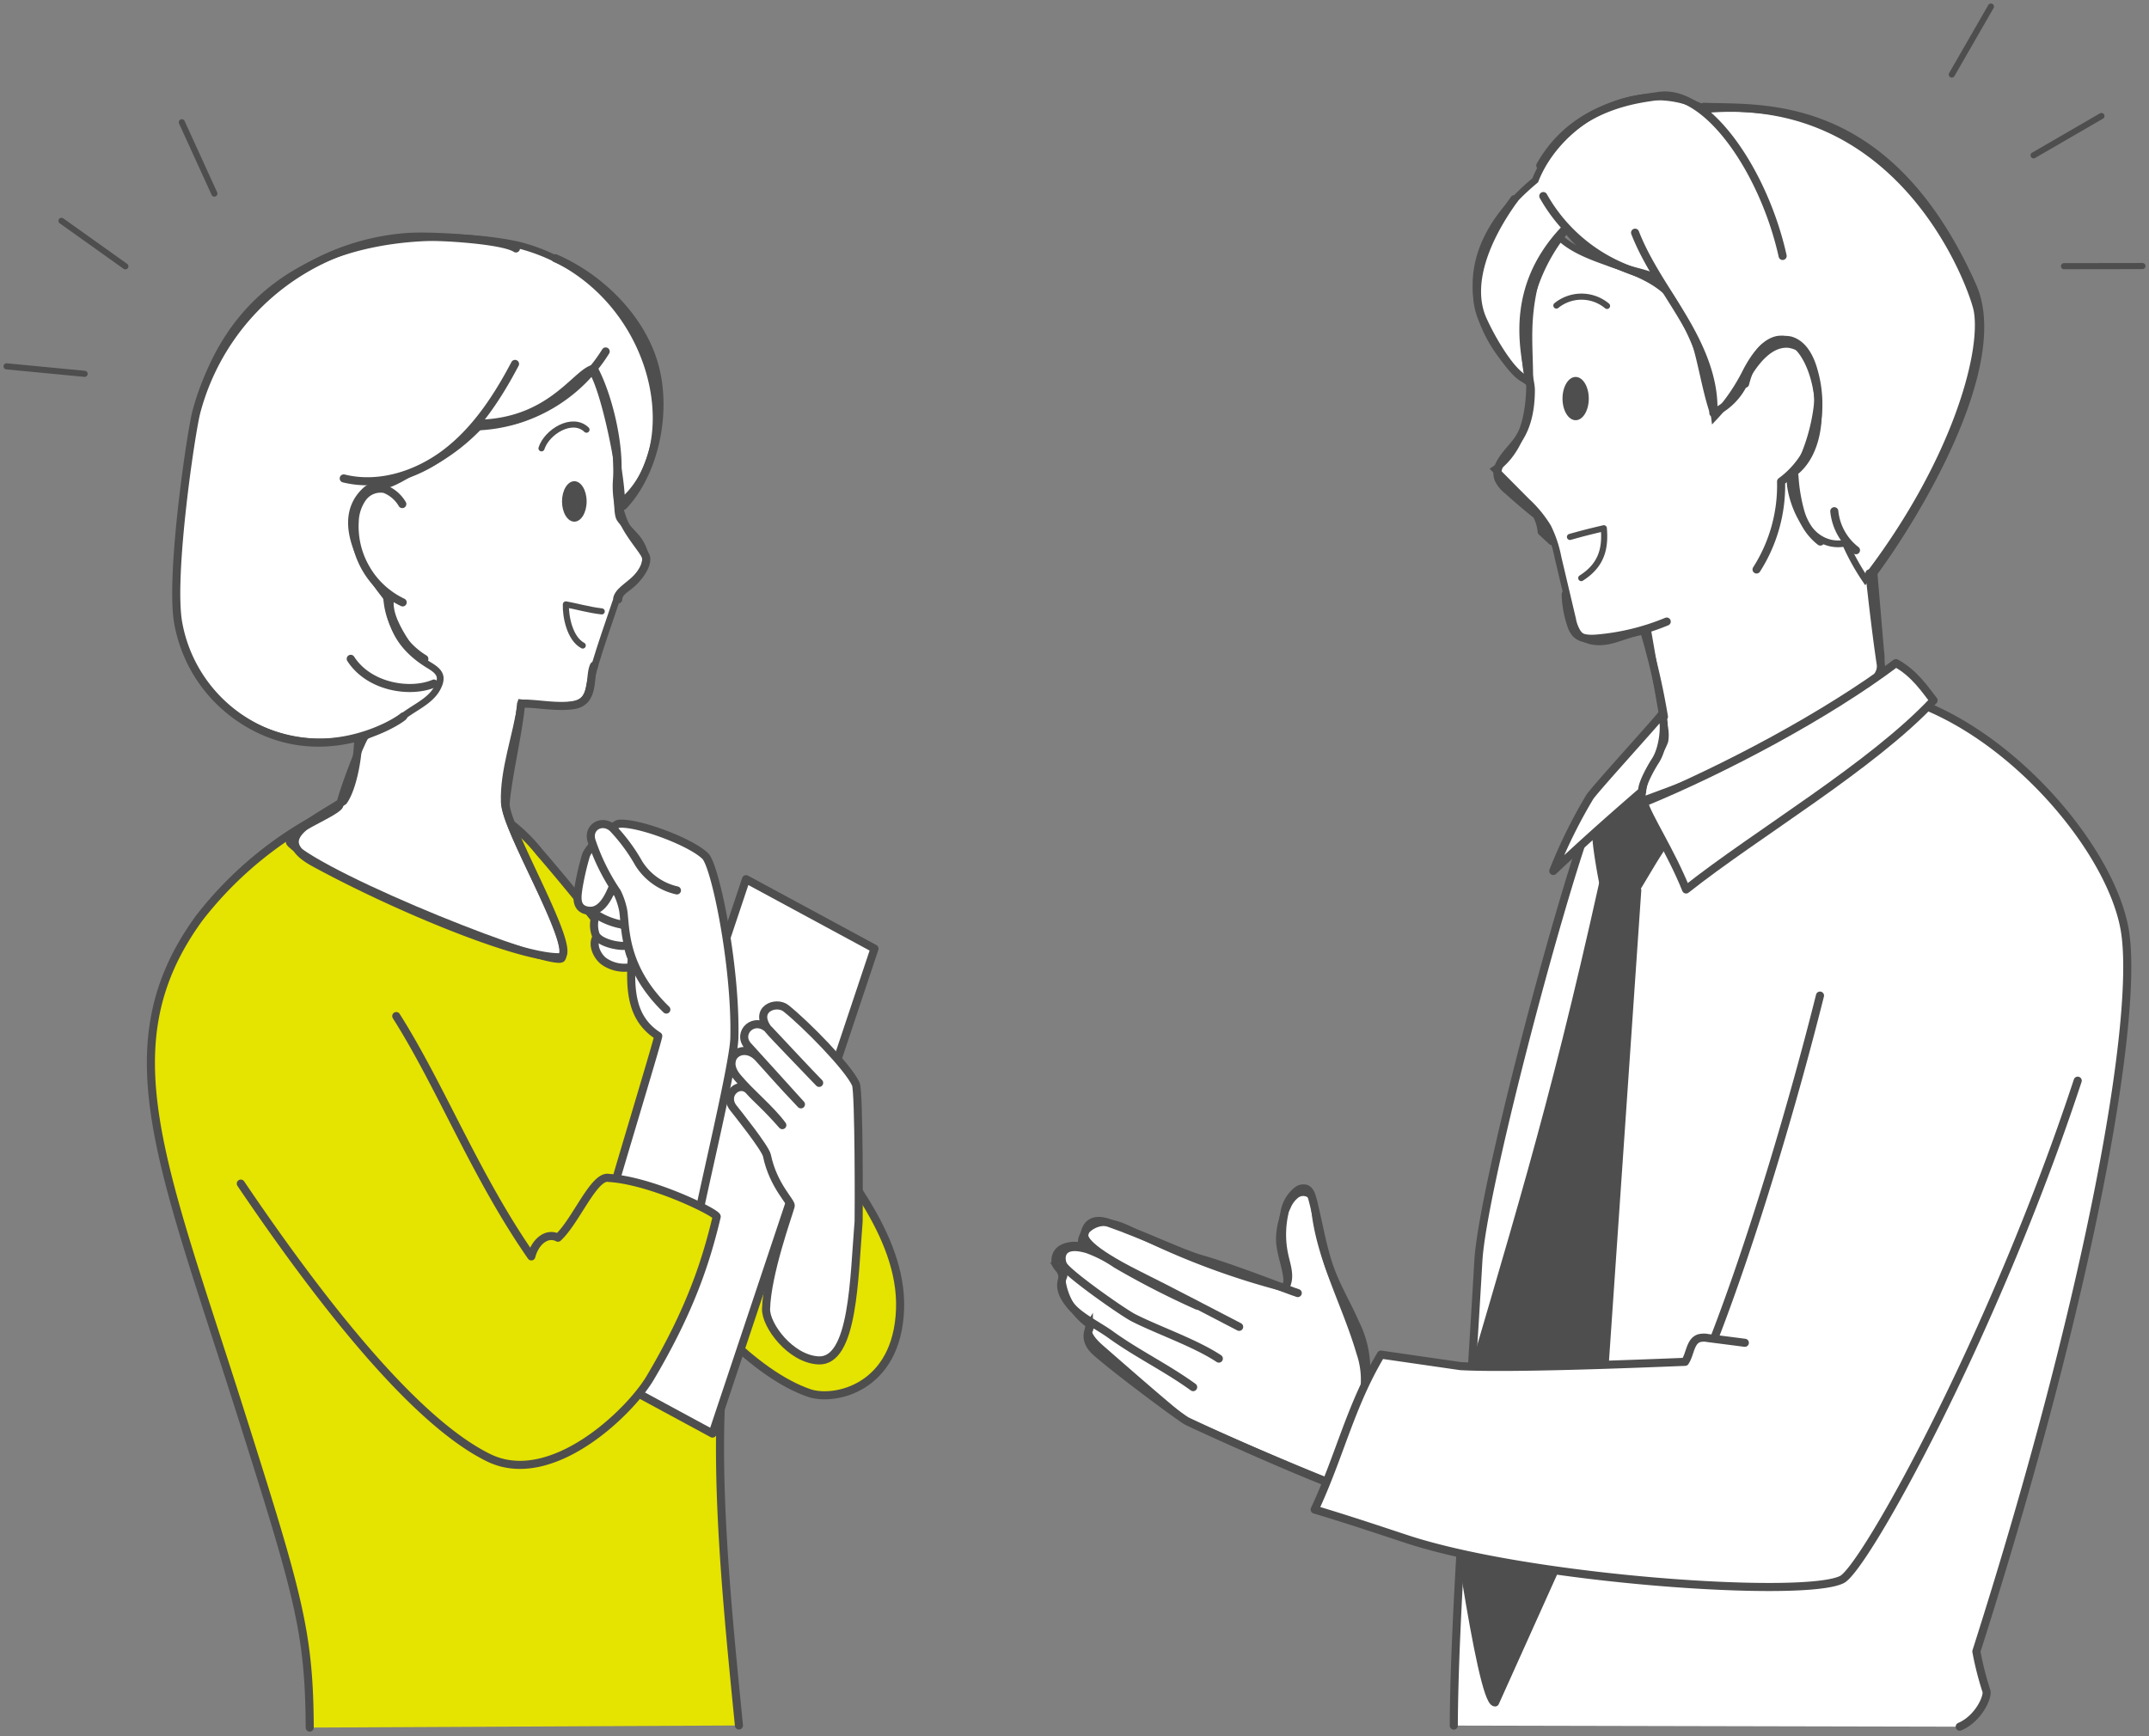 <svg xmlns="http://www.w3.org/2000/svg" width="350.482" height="283.233"><rect width="100%" height="100%" fill="#808080" stroke="none"/><defs><clipPath id="a"><path transform="translate(-.001)" fill="none" d="M0 0h350.482v283.233H0z"/></clipPath></defs><g transform="translate(.001)" clip-path="url(#a)"><path d="M253.576 37.905a34.815 34.815 0 00-4.169 14.727c-.228 4.266.333 8.558-.077 12.811s-2.017 8.683-5.533 11.11l5.2 5.238a19.6 19.6 0 013.447 4.193 19.5 19.5 0 011.658 4.974q1.184 5.006 2.365 10.012a6.208 6.208 0 00.834 2.215c1.131 1.591 3.458 1.752 5.354 1.292s3.711-1.383 6.083-1.57l2.7 15.591a6.032 6.032 0 01.092 2.367 7.875 7.875 0 01-1.466 2.559 12.755 12.755 0 00-2.241 7.9c9.356-3.17 18.094-7.9 26.781-12.6 3.7-2.006 7.472-4.06 10.409-7.083a6.385 6.385 0 001.49-2.116 7.526 7.526 0 00.213-3.311q-.684-8.054-1.365-16.1a12.014 12.014 0 00-.757-3.86 11 11 0 00-3.167-3.756 60.3 60.3 0 00-6.771-5 2.028 2.028 0 01-1.04-1.121 2.061 2.061 0 01.271-1.254 31.059 31.059 0 002.583-10 11.741 11.741 0 00-.576-5.526 5.315 5.315 0 00-4.122-3.4c-2.834-.284-5.057 2.309-6.567 4.724s-3.225 5.193-6.038 5.642c-2.047-6.584-2.3-14.327-7.384-18.987-5.193-4.761-13.906-4.634-18.21-9.683" fill="#fff"/><path d="M253.576 37.905a34.815 34.815 0 00-4.169 14.727c-.228 4.266.333 8.558-.077 12.811s-2.017 8.683-5.533 11.11l5.2 5.238a19.6 19.6 0 013.447 4.193 19.5 19.5 0 011.658 4.974q1.184 5.006 2.365 10.012a6.208 6.208 0 00.834 2.215c1.131 1.591 3.458 1.752 5.354 1.292s3.711-1.383 6.083-1.57l2.7 15.591a6.032 6.032 0 01.092 2.367 7.875 7.875 0 01-1.466 2.559 12.755 12.755 0 00-2.241 7.9c9.356-3.17 18.094-7.9 26.781-12.6 3.7-2.006 7.472-4.06 10.409-7.083a6.385 6.385 0 001.49-2.116 7.526 7.526 0 00.213-3.311q-.684-8.054-1.365-16.1a12.014 12.014 0 00-.757-3.86 11 11 0 00-3.167-3.756 60.3 60.3 0 00-6.771-5 2.028 2.028 0 01-1.04-1.121 2.061 2.061 0 01.271-1.254 31.059 31.059 0 002.583-10 11.741 11.741 0 00-.576-5.526 5.315 5.315 0 00-4.122-3.4c-2.834-.284-5.057 2.309-6.567 4.724s-3.225 5.193-6.038 5.642c-2.047-6.584-2.3-14.327-7.384-18.987-5.189-4.749-13.902-4.622-18.207-9.671z" fill="none" stroke="#4e4e4e" stroke-miterlimit="10" stroke-width="1.098"/><path d="M304.227 94.531c14.306-18.559 19.5-36.657 18.217-43.876-.544-3.051-11.6-35.651-44.19-32.783-10.749-5.872-23.992 1.63-27.874 11.54-17.546 14.6-6.965 28.708-1.041 33.006a29.4 29.4 0 016.145-24.984c5.634 7.547 13.319 5.943 15.314 8.584a46.742 46.742 0 018.814 22 30.975 30.975 0 005.174-7.47c8.605-16.43 17.292 10.429 7.367 16.907-.989.645 1.4 12.54 8.8 11.147a37.337 37.337 0 003.275 5.93" fill="#fff"/><path d="M304.227 94.531c14.306-18.559 19.5-36.657 18.217-43.876-.544-3.051-11.6-35.651-44.19-32.783-10.749-5.872-23.992 1.63-27.874 11.54-17.546 14.6-6.965 28.708-1.041 33.006a29.4 29.4 0 016.145-24.984c5.634 7.547 13.319 5.943 15.314 8.584a46.742 46.742 0 018.814 22 30.975 30.975 0 005.174-7.47c8.605-16.43 17.292 10.429 7.367 16.907-.989.645 1.4 12.54 8.8 11.147a37.337 37.337 0 003.274 5.929z" fill="none" stroke="#4e4e4e" stroke-miterlimit="10" stroke-width="1.098"/><path d="M255.271 37.326c-10.7 11.128-5.61 23.135-5.606 26.283 0 3-.544 6.141-2.374 8.524-1.428 1.86-3.729 3.821-2.9 6.012a5.063 5.063 0 001.5 1.851c1.864 1.671 3.668 3.189 4.737 4.017a7.264 7.264 0 01.8 2.705l1.671 1.548" fill="none" stroke="#4e4e4e" stroke-linecap="round" stroke-linejoin="round" stroke-width="1.318"/><path d="M253.83 49.843a6.5 6.5 0 018.261.06m-6.046 37.683c1.785-.5 2.961-.815 5.524-1.413.236 2.926-.123 5.879-3.683 8.128" fill="none" stroke="#4e4e4e" stroke-linecap="round" stroke-linejoin="round" stroke-width=".996"/><path d="M255.348 96.959a16.915 16.915 0 00.875 4.913 3.907 3.907 0 00.774 1.469c.854.91 2.273.927 3.516.819a38.109 38.109 0 0011.312-2.765m12.786-38.804a14.783 14.783 0 012.367-5.115 5.039 5.039 0 015-1.94c2.144.6 3.277 2.926 3.845 5.079a19.59 19.59 0 01.288 9.47 14.744 14.744 0 01-5.634 8.466 25.407 25.407 0 01-4 14.346m-18.26 10.285a114.448 114.448 0 013.152 13.721m35.602-7.075c-.742-4.354-1.666-12.459-2.079-16.288" fill="none" stroke="#4e4e4e" stroke-linecap="round" stroke-linejoin="round" stroke-width="1.318"/><path d="M216.549 241.66c-9.151-3.651-22.343-9.487-23.036-9.878-1.107-.621-10.145-8.53-13.981-11.88-1.219-1.064-2.565-2.548-1.841-3.756a10.6 10.6 0 01-4.485-7.483 3.4 3.4 0 00-.245-1.17c-.187-.376-.527-.656-.738-1.019a2.242 2.242 0 01.948-2.866 4.48 4.48 0 013.251-.325c-.49-1.866 1.421-3.655 3.341-3.821s3.746.763 5.472 1.626a122.916 122.916 0 0024 9.007.573.573 0 00.538-.043.545.545 0 00.123-.394c.084-2.484-1.144-4.845-1.243-7.326a11.86 11.86 0 011.3-5.434 4.745 4.745 0 011.419-1.946 1.9 1.9 0 012.26-.052 3.021 3.021 0 01.733 2.1c.787 8.261 5.081 15.729 7.4 23.694a13.446 13.446 0 01.7 5.266c-.221 1.875-3.907 13.127-5.92 15.7" fill="#fff"/><path d="M216.549 241.66c-9.151-3.651-22.343-9.487-23.036-9.878-1.107-.621-10.145-8.53-13.981-11.88-1.219-1.064-2.565-2.548-1.841-3.756a10.6 10.6 0 01-4.485-7.483 3.4 3.4 0 00-.245-1.17c-.187-.376-.527-.656-.738-1.019a2.242 2.242 0 01.948-2.866 4.48 4.48 0 013.251-.325c-.49-1.866 1.421-3.655 3.341-3.821s3.746.763 5.472 1.626a122.916 122.916 0 0024 9.007.573.573 0 00.538-.043.545.545 0 00.123-.394c.084-2.484-1.144-4.845-1.243-7.326a11.86 11.86 0 011.3-5.434 4.745 4.745 0 011.419-1.946 1.9 1.9 0 012.26-.052 3.021 3.021 0 01.733 2.1c.787 8.261 5.081 15.729 7.4 23.694a13.446 13.446 0 01.7 5.266c-.218 1.872-3.904 13.124-5.916 15.7z" fill="none" stroke="#4e4e4e" stroke-miterlimit="10" stroke-width="1.098"/><path d="M222.725 225.177a16.749 16.749 0 00-1.643-9.22c-1.262-2.9-2.9-5.64-4.019-8.6-1.449-3.836-1.989-7.947-3.055-11.906-.166-.617-.417-1.312-1.015-1.533a1.614 1.614 0 00-1.391.277 5.717 5.717 0 00-2.118 3.664 15.99 15.99 0 00.022 7.143c.363 1.559.95 3.249.249 4.69" fill="none" stroke="#4e4e4e" stroke-linecap="round" stroke-linejoin="round" stroke-width="1.318"/><path d="M202.093 216.443c-6.707-3.47-10.459-5.475-16.394-8.44-8.582-4.292-8.962-6.04-8.85-6.627.535-2.8 2.793-2.3 4-1.888 5.474 1.892 12.013 5.055 14.976 5.876 4.978 1.383 14.678 5.24 15.826 5.571" fill="none" stroke="#4e4e4e" stroke-linecap="round" stroke-linejoin="round" stroke-width="1.318"/><path d="M198.78 221.624c-3.875-2.559-9.809-4.576-13.9-6.646-1.675-.847-10.317-6.9-11.42-8.515-.548-.8-.94-4.1 3.883-2.675a20.775 20.775 0 014.725 2.436 137.832 137.832 0 0013.185 6.763m-.662 13.291c-4.419-3.2-9.093-5.41-13.547-8.629-1.752-1.267-4.8-2.776-6.227-4.417-2.079-2.391-1.952-3.739-1.4-5.1m4.313 8.399c-.815 1.686-.127 3.015 1.092 4.079 3.836 3.348 13.583 10.549 14.688 11.173.695.389 13.413 6.225 22.565 9.876" fill="none" stroke="#4e4e4e" stroke-linecap="round" stroke-linejoin="round" stroke-width="1.318"/><path d="M319.609 281.67c3.083-1.316 4.649-4.894 4.354-5.825a51.063 51.063 0 01-1.638-6.451c18.707-58.631 26.7-104.294 24.149-117.982-2.406-12.906-18-31.387-34.656-37.1l-52.6 19.582c-5.146 13.895-17.454 60.315-18.112 71.795-1.686 29.452-3.935 58.119-4.006 75.8" fill="#fff"/><path d="M319.609 281.67c3.083-1.316 4.649-4.894 4.354-5.825a51.063 51.063 0 01-1.638-6.451c18.707-58.631 26.7-104.294 24.149-117.982-2.406-12.906-18-31.387-34.656-37.1l-52.6 19.582c-5.146 13.895-17.454 60.315-18.112 71.795-1.686 29.452-3.935 58.119-4.006 75.8" fill="none" stroke="#4e4e4e" stroke-linecap="round" stroke-linejoin="round" stroke-width="1.318"/><path d="M271.183 137.96c-1.189 1.542-4.4 7.27-4.617 7.362a24.377 24.377 0 01-4.924-.583c-.357-1.322-1.488-8.005-1.228-8.343a45.418 45.418 0 017.128-6.713c1.626 3.445 2.759 4.7 3.64 8.276" fill="#4e4e4e"/><path d="M271.183 137.96c-1.189 1.542-4.4 7.27-4.617 7.362a24.377 24.377 0 01-4.924-.583c-.357-1.322-1.488-8.005-1.228-8.343a45.418 45.418 0 017.128-6.713c1.623 3.446 2.756 4.701 3.641 8.277z" fill="none" stroke="#4e4e4e" stroke-linecap="round" stroke-linejoin="round" stroke-width="1.318"/><path d="M243.834 277.718l16.626-36.946 6.558-95.553c-2.8-1.43-3.9-1.578-5.451-1.583-8.665 39.083-14.323 56.169-25.457 94.622.163.123 5.335 39.461 7.724 39.459" fill="#4e4e4e"/><path d="M243.834 277.718l16.626-36.946 6.558-95.553c-2.8-1.43-3.9-1.578-5.451-1.583-8.665 39.083-14.323 56.169-25.457 94.622.163.123 5.335 39.462 7.724 39.46z" fill="none" stroke="#4e4e4e" stroke-linecap="round" stroke-linejoin="round" stroke-width="1.318"/><path d="M284.565 219.046l-6.04-.776a3.179 3.179 0 00-1.445.037c-1.449.5-1.411 2.567-2.264 3.845-8.448.34-28.693 1.144-36.621.7l-12.975-1.877c-4.982 8.343-6.7 16.469-10.811 25.276 5.81 1.737 11.308 3.6 15.082 4.838 20.111 6.6 64.843 9.7 70.928 6.565 3.694-1.905 24.657-39.532 38.434-81.365" fill="#fff"/><path d="M284.565 219.046l-6.04-.776a3.179 3.179 0 00-1.445.037c-1.449.5-1.411 2.567-2.264 3.845-8.448.34-28.693 1.144-36.621.7l-12.975-1.877c-4.982 8.343-6.7 16.469-10.811 25.276 5.81 1.737 11.308 3.6 15.082 4.838 20.111 6.6 64.843 9.7 70.928 6.565 3.694-1.905 24.657-39.532 38.434-81.365m-59.181 41.775c6.1-15.785 12.725-37.982 17.148-55.653" fill="none" stroke="#4e4e4e" stroke-linecap="round" stroke-linejoin="round" stroke-width="1.318"/><path d="M268.105 130.912c13.024-5.358 29.848-14.273 41.1-22.741 3 1.621 4.806 4.369 6.145 6.083-10.177 10.833-28.71 21.623-40.367 30.843-2.477-6.165-6.227-11.833-6.879-14.185" fill="#fff"/><path d="M268.105 130.912c13.024-5.358 29.848-14.273 41.1-22.741 3 1.621 4.806 4.369 6.145 6.083-10.177 10.833-28.71 21.623-40.367 30.843-2.476-6.164-6.226-11.832-6.878-14.185z" fill="none" stroke="#4e4e4e" stroke-linecap="round" stroke-linejoin="round" stroke-width="1.318"/><path d="M267.824 129.06c-.086-1.153 1.43-3.849 2.17-4.991 1.527-2.359 1.658-7.038.9-7.377-.912 1.219-10.667 11.917-11.6 13.293a82.62 82.62 0 00-5.967 12.091c3.752-3.539 8.167-7.545 14.5-13.015" fill="#fff"/><path d="M267.824 129.06c-.086-1.153 1.43-3.849 2.17-4.991 1.527-2.359 1.658-7.038.9-7.377-.912 1.219-10.667 11.917-11.6 13.293a82.62 82.62 0 00-5.967 12.091c3.752-3.54 8.167-7.546 14.497-13.016zm-16.127-97.075a26.889 26.889 0 0017.628 13.08m-2.66-7.107c1.967 5.044 5.223 9.461 7.969 14.129s5.053 9.87 4.793 15.28a10.2 10.2 0 004.954-4.857m-37.41-30.022c-4.6 6.335-7.765 13.921-5.122 19.729 1.873 4.111 5.3 9.474 7.272 9.685M251.207 27c5.673-10.016 16.256-10.884 19.38-11.353 7.771-1.165 17.054 12.207 20.143 26.106" fill="none" stroke="#4e4e4e" stroke-linecap="round" stroke-linejoin="round" stroke-width="1.318"/><path d="M277.88 17.422c9.429.378 29.957-1.793 43.8 29.246 5.81 13.028-9.816 38.406-16.542 47.293m-12.486-16.354a28.074 28.074 0 00.972 5.866 9.4 9.4 0 003.256 4.868m2.275-4.948a9.193 9.193 0 003.535 6.365" fill="none" stroke="#4e4e4e" stroke-linecap="round" stroke-linejoin="round" stroke-width="1.318"/><path d="M254.83 65.02c0-1.948.959-3.529 2.142-3.529s2.142 1.58 2.142 3.529-.959 3.529-2.142 3.529-2.142-1.58-2.142-3.529" fill="#4e4e4e"/><path fill="none" stroke="#4e4e4e" stroke-linecap="round" stroke-linejoin="round" stroke-width=".996" d="M349.411 43.4l-12.79.019m6.104-24.495l-11.067 6.412m-6.96-24.265l-6.378 11.087"/><path d="M109.279 206.68c3.464 5.956 13.641 17.518 22.741 20.576 4.03 1.355 14.331-.731 14.772-13.729.211-6.165-2.378-12.093-5.584-17.361-12.228-20.112-33.832-36.979-47.286-50.018" fill="#e5e300"/><path d="M109.279 206.68c3.464 5.956 13.641 17.518 22.741 20.576 4.03 1.355 14.331-.731 14.772-13.729.211-6.165-2.378-12.093-5.584-17.361-12.228-20.112-33.832-36.979-47.286-50.018" fill="none" stroke="#4e4e4e" stroke-linecap="round" stroke-linejoin="round" stroke-width="1.318"/><path d="M50.513 281.816c-.086-15.69-1.856-21.634-11.31-51.5-12.943-40.887-21.696-59.934-6.728-80.534a61.03 61.03 0 0121.635-17.556c8.476-3.746 22.55-2.094 27.758 1.107a27.634 27.634 0 016.122 5.7c9.805 11.265 32.684 40.756 33.935 44.261 3.182 8.917-.127 18.681-2.2 27.921-4.333 19.314-1.647 45.676.789 70.257" fill="#e5e300"/><path d="M50.513 281.816c-.086-15.69-1.856-21.634-11.31-51.5-12.943-40.887-21.696-59.934-6.728-80.534a61.03 61.03 0 0121.635-17.556c8.476-3.746 22.55-2.094 27.758 1.107a27.634 27.634 0 016.122 5.7c9.805 11.265 32.684 40.756 33.935 44.261 3.182 8.917-.127 18.681-2.2 27.921-4.333 19.314-1.647 45.676.789 70.257" fill="none" stroke="#4e4e4e" stroke-linecap="round" stroke-linejoin="round" stroke-width="1.318"/><path d="M95.251 222.525l26.419-79.107 20.952 11.328-26.422 79.11z" fill="#fff"/><path d="M95.251 222.525l26.419-79.107 20.952 11.328-26.422 79.11z" fill="none" stroke="#4e4e4e" stroke-linecap="round" stroke-linejoin="round" stroke-width="1.318"/><path d="M139.585 176.865c-1.172-2.716-8.268-9.9-11.4-12.381-1.649-1.307-5.423.176-2.832 3.5.619.793 6.995 7.33 8.24 8.663-.843-.819-7.07-7.491-8.117-8.6-2.389-2.524-5.408.415-3.509 2.546.359.4 7.984 8.788 8.657 9.556-3.477-3.64-5.5-6.025-6.963-7.608-2.458-2.645-6.113-.067-3.427 3.163 2.266 2.724 5.281 5.051 7.354 7.838-2.9-3.3-4.182-4.221-5.4-5.61-1.54-1.752-4.337.585-2.587 2.8.522.662 5.216 6.52 5.477 7.765 1.041 4.993 4.055 7.6 3.881 8.233-.439 1.589-3.858 11.02-4.023 16.791-.077 2.671 3.954 8.121 8.5 8.395 5.793.348 5.842-13.572 6.595-22.651.041-.5.095-21.158-.445-22.408" fill="#fff"/><path d="M139.585 176.865c-1.172-2.716-8.268-9.9-11.4-12.381-1.649-1.307-5.423.176-2.832 3.5.619.793 6.995 7.33 8.24 8.663-.843-.819-7.07-7.491-8.117-8.6-2.389-2.524-5.408.415-3.509 2.546.359.4 7.984 8.788 8.657 9.556-3.477-3.64-5.5-6.025-6.963-7.608-2.458-2.645-6.113-.067-3.427 3.163 2.266 2.724 5.281 5.051 7.354 7.838-2.9-3.3-4.182-4.221-5.4-5.61-1.54-1.752-4.337.585-2.587 2.8.522.662 5.216 6.52 5.477 7.765 1.041 4.993 4.055 7.6 3.881 8.233-.439 1.589-3.858 11.02-4.023 16.791-.077 2.671 3.954 8.121 8.5 8.395 5.793.348 5.842-13.572 6.595-22.651.04-.493.093-21.151-.446-22.4z" fill="none" stroke="#4e4e4e" stroke-linecap="round" stroke-linejoin="round" stroke-width="1.318"/><path d="M62.937 78.998c-2.825-1.346-5.068 3.473-5.264 5.006-.832 6.526 4.728 13.695 6.012 13.88-.55 4.251 5.53 10.459 6.614 12.949-4.98 7.59-10.184 8.734-10.7 9.319-.742.852-4.348 10.439-4.139 11.076.4 1.2-9.878 4.722-8.115 6.438 6.01 5.847 43.3 20.528 44.34 18.7 1.763-3.086-9.278-20.728-9.444-25.491-.184-5.277 1.951-10.777 2.751-16.232 9.394 1.148 10.6.378 11.179-2.821.634-3.514 4.343-13.719 4.356-13.987.127-2.615 7.416-3.819 3.683-9.631-.538-.836-2.61-2.77-3.131-3.615-1.148-1.858 1.026-15.026-3.976-24.773-4.328 4.1-11.74 10.8-18.86 8.913-3.697 3.928-14.343 10.732-15.306 10.269" fill="#fff"/><path d="M62.937 78.998c-2.825-1.346-5.068 3.473-5.264 5.006-.832 6.526 4.728 13.695 6.012 13.88-.55 4.251 5.53 10.459 6.614 12.949-4.98 7.59-10.184 8.734-10.7 9.319-.742.852-4.348 10.439-4.139 11.076.4 1.2-9.878 4.722-8.115 6.438 6.01 5.847 43.3 20.528 44.34 18.7 1.763-3.086-9.278-20.728-9.444-25.491-.184-5.277 1.951-10.777 2.751-16.232 9.394 1.148 10.6.378 11.179-2.821.634-3.514 4.343-13.719 4.356-13.987.127-2.615 7.416-3.819 3.683-9.631-.538-.836-2.61-2.77-3.131-3.615-1.148-1.858 1.026-15.026-3.976-24.773-4.328 4.1-11.74 10.8-18.86 8.913-3.697 3.928-14.343 10.732-15.306 10.269z" fill="none" stroke="#4e4e4e" stroke-miterlimit="10" stroke-width="1.098"/><path d="M97.365 152.745c-1 1.357.155 3.415 1.185 4.109a5.8 5.8 0 003.812.987c2.038-.155 1.112-2.935-.056-3.729-1.011-.686-4.41-1.066-4.941-1.368" fill="#fff"/><path d="M97.365 152.745c-1 1.357.155 3.415 1.185 4.109a5.8 5.8 0 003.812.987c2.038-.155 1.112-2.935-.056-3.729-1.011-.685-4.41-1.066-4.941-1.367z" fill="none" stroke="#4e4e4e" stroke-linecap="round" stroke-linejoin="round" stroke-width="1.318"/><path d="M97.093 149.498a4.723 4.723 0 00.06 2.987c.572 1.243 3.565 2.006 5.18 1.78.475-.067.77-2.15-.009-2.9-.452-.434-3.819-2.253-5.232-1.871" fill="#fff"/><path d="M97.093 149.498a4.723 4.723 0 00.06 2.987c.572 1.243 3.565 2.006 5.18 1.78.475-.067.77-2.15-.009-2.9-.451-.43-3.818-2.25-5.231-1.867z" fill="none" stroke="#4e4e4e" stroke-linecap="round" stroke-linejoin="round" stroke-width="1.318"/><path d="M96.776 147.432a2.67 2.67 0 00.366 1.686 11.717 11.717 0 004.857 1.8c.23.011 1.54-.938-1.2-5.567-.2-.348-2.677.449-4.023 2.079" fill="#fff"/><path d="M96.776 147.432a2.67 2.67 0 00.366 1.686 11.717 11.717 0 004.857 1.8c.23.011 1.54-.938-1.2-5.567-.204-.346-2.677.451-4.023 2.081z" fill="none" stroke="#4e4e4e" stroke-linecap="round" stroke-linejoin="round" stroke-width="1.318"/><path d="M107.352 168.995c.041.475-7.954 26.685-7.917 27.158 4.242.254 9.248 3.63 14.03 4.937-.183-1.451 6.18-26.988 6.3-31.744.288-11.547-3.075-28.046-4.739-29.693-2.382-2.357-11.211-5.614-14.146-5.262-.593.071-4.574 3.251-5.311 5.131a45.4 45.4 0 00-1.234 5.361c-.1.963-.634 3.109 1.228 3.6 3.012.791 4.167-3.628 4.778-4.69 3.324 2.692.875 8.846 2.694 12.512-.325 5.376-.03 9.906 4.32 12.691" fill="#fff"/><path d="M107.352 168.995c.041.475-7.954 26.685-7.917 27.158 4.242.254 9.248 3.63 14.03 4.937-.183-1.451 6.18-26.988 6.3-31.744.288-11.547-3.075-28.046-4.739-29.693-2.382-2.357-11.211-5.614-14.146-5.262-.593.071-4.574 3.251-5.311 5.131a45.4 45.4 0 00-1.234 5.361c-.1.963-.634 3.109 1.228 3.6 3.012.791 4.167-3.628 4.778-4.69 3.324 2.692.875 8.846 2.694 12.512-.327 5.372-.033 9.906 4.317 12.69z" fill="none" stroke="#4e4e4e" stroke-linecap="round" stroke-linejoin="round" stroke-width="1.318"/><path d="M108.671 164.685c-7.577-7.341-6.5-14.312-7.126-16.6a11.971 11.971 0 00-.912-2.542 33.967 33.967 0 01-4.174-8.44c-.643-2.305 1.894-3.546 3.526-1.955a29.179 29.179 0 014.189 5.692 9.888 9.888 0 006.223 4.408" fill="#fff"/><path d="M108.671 164.685c-7.577-7.341-6.5-14.312-7.126-16.6a11.971 11.971 0 00-.912-2.542 33.967 33.967 0 01-4.174-8.44c-.643-2.305 1.894-3.546 3.526-1.955a29.179 29.179 0 014.189 5.692 9.888 9.888 0 006.223 4.408" fill="none" stroke="#4e4e4e" stroke-linecap="round" stroke-linejoin="round" stroke-width="1.318"/><path d="M96.344 60.19c-2.81 1.23-6.907 8.3-17.654 8.8-8.319 9.087-17.1 9.2-19.043 10.973-6.558 6 2.785 16.581 3.26 17.346.993 1.591-.026 6.78 6.838 11.061.862.538 1.909 1.112 2.041 2.122a2.564 2.564 0 01-.237 1.264c-.955 2.37-3.479 3.382-5.537 4.9-13.007 9.577-33.856 3.015-36.965-15.125-1.327-7.743 2.066-30.785 2.967-34.288 9.1-35.4 48.5-28.362 53.006-27.149 21.437 5.769 27.856 32.094 16.343 41.818.1-3.991-2.705-18.619-5.019-21.726" fill="#fff"/><path d="M96.344 60.19c-2.81 1.23-6.907 8.3-17.654 8.8-8.319 9.087-17.1 9.2-19.043 10.973-6.558 6 2.785 16.581 3.26 17.346.993 1.591-.026 6.78 6.838 11.061.862.538 1.909 1.112 2.041 2.122a2.564 2.564 0 01-.237 1.264c-.955 2.37-3.479 3.382-5.537 4.9-13.007 9.577-33.856 3.015-36.965-15.125-1.327-7.743 2.066-30.785 2.967-34.288 9.1-35.4 48.5-28.362 53.006-27.149 21.437 5.769 27.856 32.094 16.343 41.818.101-3.987-2.705-18.615-5.019-21.722z" fill="none" stroke="#4e4e4e" stroke-miterlimit="10" stroke-width="1.098"/><path d="M96.92 60.284c2.314 4.4 4.208 12.31 3.724 17.735a15.105 15.105 0 001.219 7.429c1.288 2.511 3.4 4.683 3.52 5.55.153 1.125-.839 2.729-2.086 3.944-1.159 1.129-2.419 1.544-2.473 2.832" fill="none" stroke="#4e4e4e" stroke-linecap="round" stroke-linejoin="round" stroke-width="1.318"/><path d="M90.585 42.128c7.343 3.185 14.043 9.82 16.161 17.54s-.041 17.516-5.081 22.846M84.143 40.528c-2.267-1.501-13.967-2.144-17.657-1.869A38.459 38.459 0 0032.015 67.24c-.9 3.5-4.294 26.547-2.967 34.288a23.9 23.9 0 009.562 15.239c13.08 9.336 26.347.965 27.162.1m-8.571-9.393c3.006 4.668 9.766 5.651 13.564 4.032m-7.617-14.704a12.614 12.614 0 006.057 10.681" fill="none" stroke="#4e4e4e" stroke-linecap="round" stroke-linejoin="round" stroke-width="1.318"/><path d="M96.876 108.582c-.851 1.72.209 5.814-3.223 6.418-2.9.514-6.765-.4-8.672-.178-.445 4.754-2.071 11.394-2.516 16.148-.353 3.782 12.519 25.134 8.719 25.179-6.539.077-26.08-7.889-39.842-15.366-7.324-3.978-.817-6.522 4.666-10.11 1.346-1.866 2.3-6.375 2.4-9.76m7.199-38.686a5.731 5.731 0 00-2.873-2.456 3.615 3.615 0 00-3.578 1.4 6.991 6.991 0 00-1.3 3.789 13.733 13.733 0 007.814 13.306" fill="none" stroke="#4e4e4e" stroke-linecap="round" stroke-linejoin="round" stroke-width="1.318"/><path d="M64.625 165.75c7.3 11.521 12.917 26.113 22.029 39.2.613-2.372 2.511-3.991 4.341-3.047 2.957-2.714 5.9-10.3 8.315-9.747 7.089.441 17.709 5.752 17.574 6.324-1.709 7.18-4.234 15.123-10.844 26.289-3.311 5.6-16.125 18.032-26.345 13.031-12.443-6.09-28.082-26.476-40.423-44.717" fill="#e5e300"/><path d="M64.625 165.75c7.3 11.521 12.917 26.113 22.029 39.2.613-2.372 2.511-3.991 4.341-3.047 2.957-2.714 5.9-10.3 8.315-9.747 7.089.441 17.709 5.752 17.574 6.324-1.709 7.18-4.234 15.123-10.844 26.289-3.311 5.6-16.125 18.032-26.345 13.031-12.443-6.09-28.082-26.476-40.423-44.717M56.061 78.047c5.872 1.451 12.211-.654 16.968-4.391s8.141-8.943 10.966-14.291m-6.288 10.193a25.872 25.872 0 0021.07-12.228" fill="none" stroke="#4e4e4e" stroke-linecap="round" stroke-linejoin="round" stroke-width="1.318"/><path d="M95.651 70.093c-2.294-2.213-6.468.333-7.339 3.043m9.824 26.599c-2.213-.258-4.1-.834-5.847-1.142-.073 1.894.609 5.576 2.75 6.707" fill="none" stroke="#4e4e4e" stroke-linecap="round" stroke-linejoin="round" stroke-width=".996"/><path d="M95.673 81.798c0-1.826-.9-3.3-2.006-3.3s-2.008 1.479-2.008 3.3.9 3.3 2.008 3.3 2.006-1.479 2.006-3.3" fill="#4e4e4e"/><path fill="none" stroke="#4e4e4e" stroke-linecap="round" stroke-linejoin="round" stroke-width=".996" d="M1.07 59.761l12.732 1.221m-3.774-24.96l10.416 7.425m9.21-23.504l5.307 11.637"/></g></svg>